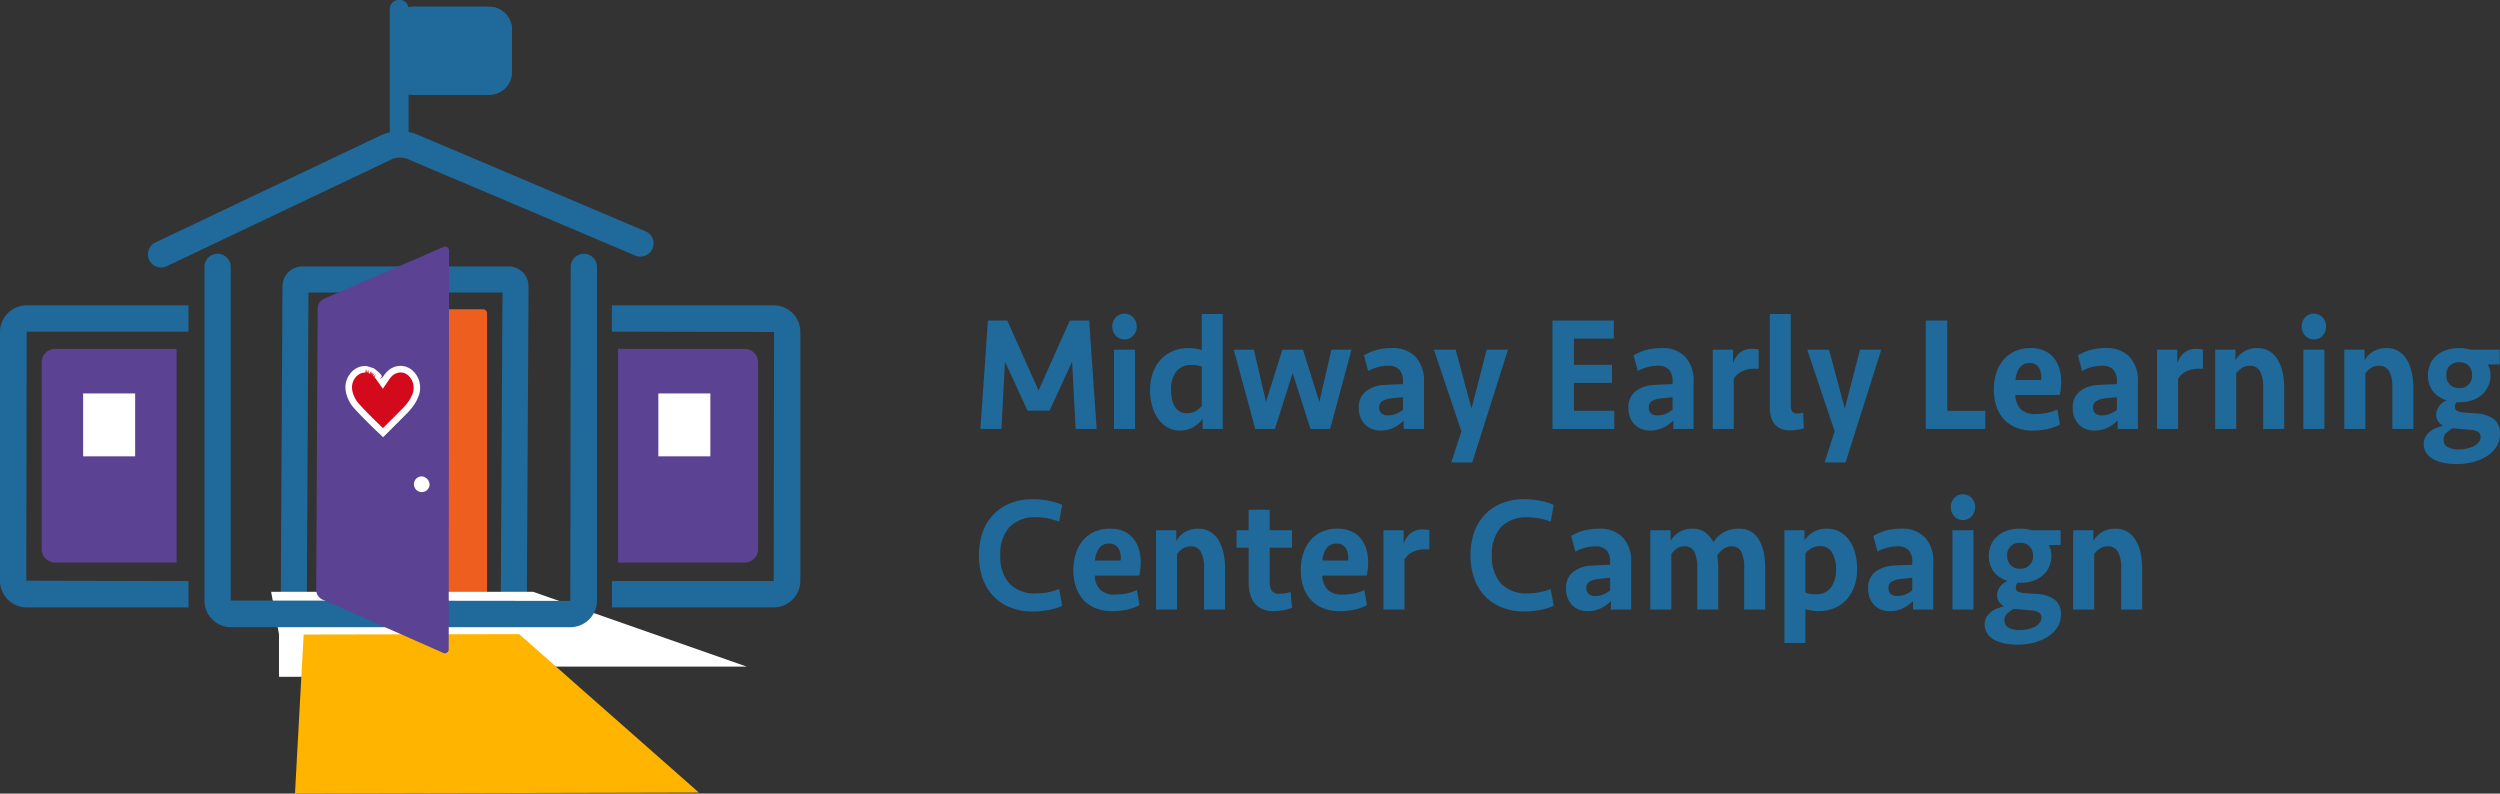 <svg xmlns="http://www.w3.org/2000/svg" xmlns:xlink="http://www.w3.org/1999/xlink" width="434.166" height="137.818" viewBox="0 0 434.166 137.818"><rect x="0" y="0" width="434.166" height="137.818" fill="#333333" stroke="none"/><defs><clipPath id="a"><rect width="139" height="137.818" fill="none"></rect></clipPath><clipPath id="b"><rect width="264.166" height="57.479" fill="none"></rect></clipPath></defs><g transform="translate(-170 -50.647)"><g transform="translate(170 50.647)"><g transform="translate(0 0)" clip-path="url(#a)"><path d="M.708,0H25.551a.708.708,0,0,1,.708.708v49.21a.708.708,0,0,1-.708.708H.707A.707.707,0,0,1,0,49.919V.708A.708.708,0,0,1,.708,0Z" transform="translate(58.323 53.712)" fill="#ee5e1f"></path><path d="M74.258,96.626H38.419a3.443,3.443,0,0,1-3.442-3.463l.307-56.525A3.464,3.464,0,0,1,38.739,33.2h35.84a3.445,3.445,0,0,1,3.442,3.463l-.307,56.525a3.465,3.465,0,0,1-3.456,3.438M39.51,92.1H73.193l.3-54.373H39.8Z" transform="translate(13.771 13.072)" fill="#1f6a9a"></path><rect width="41.143" height="14.521" transform="translate(48.451 103.016)" fill="#fff"></rect><path d="M33.782,73.738l45.484,0,37.122,13H36.2Z" transform="translate(13.301 29.033)" fill="#fff"></path><path d="M38.261,79.088l37.421-.075L106.9,106.53l-70.142.178Z" transform="translate(14.471 31.11)" fill="#ffb400"></path><path d="M28.627,43.468H7.543a2.358,2.358,0,0,0-2.35,2.35V78.237a2.357,2.357,0,0,0,2.35,2.35H28.627" transform="translate(2.045 17.115)" fill="#5b4293"></path><path d="M77.015,43.469H98.993a2.356,2.356,0,0,1,2.348,2.35V78.238a2.356,2.356,0,0,1-2.348,2.35H77.015" transform="translate(30.322 17.115)" fill="#5b4293"></path><path d="M89.018,96.485H30.108a4.638,4.638,0,0,1-4.633-4.633V33.872a2.284,2.284,0,0,1,4.567,0v57.98l58.975.065.066-58.046a2.284,2.284,0,0,1,4.567,0v57.98a4.638,4.638,0,0,1-4.633,4.633" transform="translate(10.03 12.438)" fill="#1f6a9a"></path><path d="M32.737,90.5H4.633A4.638,4.638,0,0,1,0,85.863V42.679a4.638,4.638,0,0,1,4.633-4.633h28.1v4.569H4.633L4.567,85.863l28.17.067Z" transform="translate(0 14.98)" fill="#1f6a9a"></path><path d="M104.348,90.5h-28.1V85.93h28.1l.066-43.251-28.17-.064V38.046h28.1a4.638,4.638,0,0,1,4.633,4.633V85.863a4.638,4.638,0,0,1-4.633,4.634" transform="translate(30.019 14.98)" fill="#1f6a9a"></path><path d="M20.715,40.015a2.285,2.285,0,0,1-.983-4.348L58.965,17.024a8.2,8.2,0,0,1,6.156-.132l39.731,16.842a2.284,2.284,0,0,1-1.784,4.206L63.34,21.1a3.782,3.782,0,0,0-2.413.052L21.695,39.793a2.3,2.3,0,0,1-.98.222" transform="translate(7.256 6.44)" fill="#1f6a9a"></path><path d="M50.2,25.979a1.631,1.631,0,0,1-1.631-1.632V1.632a1.631,1.631,0,1,1,3.261,0V24.347A1.631,1.631,0,0,1,50.2,25.979" transform="translate(19.123 0.001)" fill="#1f6a9a"></path><path d="M1.686,0H16.2A1.685,1.685,0,0,1,17.89,1.685V10.34A1.685,1.685,0,0,1,16.2,12.025H1.686A1.686,1.686,0,0,1,0,10.339V1.686A1.686,1.686,0,0,1,1.686,0Z" transform="translate(69.39 2.801)" fill="#1f6a9a"></path><path d="M65.789,16.128H52.6a3.985,3.985,0,0,1-3.98-3.982V4.821A3.985,3.985,0,0,1,52.6.839H65.789a3.985,3.985,0,0,1,3.98,3.982v7.325a3.985,3.985,0,0,1-3.98,3.982M52.6,4.1a.727.727,0,0,0-.718.718v7.325a.727.727,0,0,0,.718.718H65.789a.727.727,0,0,0,.718-.718V4.821a.727.727,0,0,0-.718-.718Z" transform="translate(19.142 0.331)" fill="#1f6a9a"></path><rect width="9.033" height="10.923" transform="translate(14.439 68.329)" fill="#fff"></rect><rect width="9.033" height="10.923" transform="translate(114.333 68.329)" fill="#fff"></rect><path d="M62.415,100.573a.684.684,0,0,1-1.036.675L40.427,92A1.876,1.876,0,0,1,39.4,90.417l.255-49.037A1.883,1.883,0,0,1,40.7,39.8L61.434,30.82a.688.688,0,0,1,1.036.682Z" transform="translate(15.512 12.101)" fill="#5b4293"></path><path d="M54.826,47.469h0c-.064-.107-.134-.206-.2-.3l-.039-.053q-.1-.134-.217-.255l-.045-.045a2.853,2.853,0,0,0-.245-.226l0,0a2.787,2.787,0,0,0-.261-.187c-.017-.01-.032-.021-.047-.031a2.786,2.786,0,0,0-.269-.144l-.053-.022a2.525,2.525,0,0,0-.291-.107h-.01a2.429,2.429,0,0,0-.3-.064l-.054-.008a2.136,2.136,0,0,0-.3-.021c-.024,0-.047,0-.072,0-.06,0-.12,0-.181.01l-.075.007c-.085.011-.169.024-.254.042a2.684,2.684,0,0,0-1,.449,3.275,3.275,0,0,0-.439.383,4.2,4.2,0,0,0-.4.495c-.046.066-.092.134-.139.2l-.551.808-.484-.683c-.043-.061-.084-.117-.12-.171-.065-.095-.123-.178-.185-.258q-.125-.159-.255-.3c-.029-.032-.06-.057-.089-.086-.059-.059-.116-.118-.176-.171-.035-.031-.072-.057-.109-.086-.054-.045-.109-.091-.164-.13-.04-.029-.081-.052-.123-.077s-.106-.071-.16-.1-.088-.042-.131-.061-.107-.054-.163-.077-.093-.029-.139-.045-.109-.039-.164-.053-.1-.018-.145-.026-.113-.025-.17-.031-.1-.007-.151-.01-.12-.01-.181-.01a2.9,2.9,0,0,0-.46.038,2.837,2.837,0,0,0-1.721,1.158,3.23,3.23,0,0,0-.348.6,3.279,3.279,0,0,0-.263.991,3.543,3.543,0,0,0,0,.7,3.486,3.486,0,0,0,.056.355A5.5,5.5,0,0,0,44.9,52.5c.778.856,1.569,1.653,2.523,2.6.539.537,1.082,1.052,1.654,1.6l.343.326.811-.806c.47-.467.948-.942,1.426-1.42s.956-.959,1.426-1.437a9.9,9.9,0,0,0,1.445-1.771,5.486,5.486,0,0,0,.354-.693,3.558,3.558,0,0,0-.053-3.431" transform="translate(17.108 18.112)" fill="#d20a1b"></path><path d="M49.587,57.985l-.878-.836c-.528-.5-1.03-.983-1.53-1.48-.962-.962-1.76-1.764-2.542-2.627a6.028,6.028,0,0,1-1.508-2.9c-.028-.138-.05-.275-.064-.413a3.985,3.985,0,0,1,0-.815,3.816,3.816,0,0,1,.311-1.165,3.722,3.722,0,0,1,.408-.7,3.377,3.377,0,0,1,2.093-1.384,3.629,3.629,0,0,1,.542-.045l.18.01a2.318,2.318,0,0,1,.236.015L47.938,46c.068.038.131.079.194.12l.772.644c.1.1.191.213.284.33.072.092.135.181.2.282l-.344.5.465-.33.01.013.231-.339a4.674,4.674,0,0,1,.461-.564,3.548,3.548,0,0,1,.52-.452,3.321,3.321,0,0,1,.577-.334,3.488,3.488,0,0,1,.631-.208,3.161,3.161,0,0,1,.314-.05c.163-.015.237-.021.309-.022a3.507,3.507,0,0,1,.454.025,3.445,3.445,0,0,1,.433.089,2.918,2.918,0,0,1,.378.138,3.311,3.311,0,0,1,.386.2,3.787,3.787,0,0,1,.372.262,3.565,3.565,0,0,1,.3.277,4.233,4.233,0,0,1,.3.344,4.873,4.873,0,0,1,.282.408v0a4.13,4.13,0,0,1,.091,3.947,5.94,5.94,0,0,1-.393.768,10.654,10.654,0,0,1-1.523,1.875c-.472.479-.952.962-1.431,1.441ZM46.423,46.762a2.186,2.186,0,0,0-.374.028,2.281,2.281,0,0,0-1.348.932,2.563,2.563,0,0,0-.287.492,2.7,2.7,0,0,0-.217.817,2.906,2.906,0,0,0,0,.583,2.818,2.818,0,0,0,.047.3,4.922,4.922,0,0,0,1.235,2.365c.771.849,1.557,1.639,2.5,2.585.495.491.991.964,1.512,1.461l.072.071,1.844-1.833c.477-.477.953-.956,1.422-1.434A9.35,9.35,0,0,0,54.2,51.46a4.707,4.707,0,0,0,.318-.619,2.993,2.993,0,0,0-.017-2.914h0c-.056-.091-.113-.176-.174-.256a3.179,3.179,0,0,0-.213-.258,2.815,2.815,0,0,0-.236-.219,2.372,2.372,0,0,0-.212-.152,2.206,2.206,0,0,0-.248-.137,2.441,2.441,0,0,0-.263-.1c-.079-.021-.156-.036-.231-.049a1.859,1.859,0,0,0-.277-.022l-.2.007a2.613,2.613,0,0,0-.263.039,2.17,2.17,0,0,0-.41.135,2.074,2.074,0,0,0-.376.219,2.509,2.509,0,0,0-.36.314,3.754,3.754,0,0,0-.35.428l-1.148,1.685L48.458,48.03c-.061-.089-.112-.163-.164-.231-.07-.088-.146-.177-.222-.258l.276-.527-.4.4-.1-.1.27-.512-.406.4.243-.534-.383.433.1-.609L47.4,47l.141-.563-.3.486-.176-.067,0-.6-.174.546-.132-.6-.078.564L46.6,46.2l-.1.564h-.084" transform="translate(16.947 17.951)" fill="#fff"></path><path d="M54.285,60.93a1.363,1.363,0,1,1-1.348-1.569,1.471,1.471,0,0,1,1.348,1.569" transform="translate(20.312 23.372)" fill="#fff"></path><path d="M1.686,0H16.2A1.685,1.685,0,0,1,17.89,1.685V10.34A1.685,1.685,0,0,1,16.2,12.025H1.686A1.686,1.686,0,0,1,0,10.339V1.686A1.686,1.686,0,0,1,1.686,0Z" transform="translate(69.39 2.801)" fill="#1f6a9a"></path><path d="M65.789,16.128H52.6a3.985,3.985,0,0,1-3.98-3.982V4.821A3.985,3.985,0,0,1,52.6.839H65.789a3.985,3.985,0,0,1,3.98,3.982v7.325a3.985,3.985,0,0,1-3.98,3.982M52.6,4.1a.727.727,0,0,0-.718.718v7.325a.727.727,0,0,0,.718.718H65.789a.727.727,0,0,0,.718-.718V4.821a.727.727,0,0,0-.718-.718Z" transform="translate(19.142 0.331)" fill="#1f6a9a"></path></g></g><g transform="translate(340 105.126)"><path d="M15.7.78,10.271,12.932,4.837.78H1.48L.174,19.6H3.825L4.437,7.9l3.916,8.534h3.837L16.1,7.9l.613,11.7h3.648L19.06.78Z" transform="translate(0.091 0.407)" fill="#1f6a9a"></path><g transform="translate(0 0)"><g clip-path="url(#b)"><path d="M15.232,2.232A2.281,2.281,0,0,1,15.819.648,1.957,1.957,0,0,1,17.337,0a2,2,0,0,1,1.532.648,2.256,2.256,0,0,1,.6,1.584,2.268,2.268,0,0,1-.6,1.57,1.973,1.973,0,0,1-1.532.663A1.929,1.929,0,0,1,15.819,3.8a2.292,2.292,0,0,1-.587-1.57m.294,4.013h3.648V20.009H15.526Z" transform="translate(7.939 0.001)" fill="#1f6a9a"></path><path d="M32.165,19.989H28.676V18.208a5.127,5.127,0,0,1-1.638,1.485,4.62,4.62,0,0,1-2.358.58,4.2,4.2,0,0,1-2.064-.523,4.99,4.99,0,0,1-1.625-1.456,7.31,7.31,0,0,1-1.065-2.218,9.709,9.709,0,0,1-.386-2.813,8.672,8.672,0,0,1,.532-3.15,6.609,6.609,0,0,1,1.439-2.289,6.105,6.105,0,0,1,2.118-1.4,7,7,0,0,1,2.6-.479,7.515,7.515,0,0,1,1.264.1,5.85,5.85,0,0,1,1.027.269V.037h3.648Zm-6.232-2.714a2.97,2.97,0,0,0,1.479-.351A4.117,4.117,0,0,0,28.517,16V9.164a4.992,4.992,0,0,0-1.759-.283,3.19,3.19,0,0,0-2.664,1.145,5,5,0,0,0-.905,3.179,7.809,7.809,0,0,0,.16,1.626,3.946,3.946,0,0,0,.493,1.284,2.472,2.472,0,0,0,.852.849,2.357,2.357,0,0,0,1.238.31" transform="translate(10.185 0.02)" fill="#1f6a9a"></path><path d="M43.962,13.178l2.1-9.073h3.49L45.827,17.869H42.416L39.328,8.175l-3.091,9.695H32.828L29.1,4.105h3.49l2.1,9.073,2.849-9.073h3.569Z" transform="translate(15.167 2.141)" fill="#1f6a9a"></path><path d="M51.174,16.494a6.5,6.5,0,0,1-1.731,1.246,5.171,5.171,0,0,1-2.343.508,3.879,3.879,0,0,1-1.546-.3,3.358,3.358,0,0,1-1.173-.818,3.776,3.776,0,0,1-.745-1.229,4.372,4.372,0,0,1-.266-1.555,3.523,3.523,0,0,1,1.2-2.883,5.626,5.626,0,0,1,3.277-1.132c.532-.037,1.083-.065,1.651-.084s1.083-.038,1.546-.056V9.713a2.961,2.961,0,0,0-.613-2.022A2.438,2.438,0,0,0,48.51,7a7.241,7.241,0,0,0-3.516.905l-.718-2.712a8.311,8.311,0,0,1,2.236-.949,10.357,10.357,0,0,1,2.638-.322,5.453,5.453,0,0,1,4.062,1.5,6.067,6.067,0,0,1,1.477,4.437v8.111H51.174Zm-2.743-.875a3.614,3.614,0,0,0,1.438-.284,4.621,4.621,0,0,0,1.173-.7V12.454q-.559.057-1.2.113c-.427.04-.817.085-1.173.141a3.278,3.278,0,0,0-1.278.467,1.216,1.216,0,0,0-.479,1.088,1.236,1.236,0,0,0,.412,1.016,1.677,1.677,0,0,0,1.106.341" transform="translate(22.605 2.044)" fill="#1f6a9a"></path><path d="M54.959,23.691l1.759-5.4L51.948,4.105h3.783l2.744,10.232L61.112,4.105h3.7L58.608,23.691Z" transform="translate(27.076 2.141)" fill="#1f6a9a"></path><path d="M65.483.78H76.138V3.917H69.212v4.55h6.605V11.6H69.212v4.862h7.005V19.6H65.483Z" transform="translate(34.131 0.407)" fill="#1f6a9a"></path><path d="M81.954,16.494a6.5,6.5,0,0,1-1.731,1.246,5.171,5.171,0,0,1-2.343.508,3.879,3.879,0,0,1-1.546-.3,3.358,3.358,0,0,1-1.173-.818,3.776,3.776,0,0,1-.745-1.229,4.372,4.372,0,0,1-.266-1.555,3.523,3.523,0,0,1,1.2-2.883,5.626,5.626,0,0,1,3.277-1.132c.532-.037,1.083-.065,1.651-.084s1.083-.038,1.546-.056V9.713a2.961,2.961,0,0,0-.613-2.022A2.438,2.438,0,0,0,79.29,7a7.241,7.241,0,0,0-3.516.905l-.718-2.712a8.311,8.311,0,0,1,2.236-.949,10.357,10.357,0,0,1,2.638-.322,5.453,5.453,0,0,1,4.062,1.5,6.067,6.067,0,0,1,1.477,4.437v8.111H81.954Zm-2.743-.875a3.614,3.614,0,0,0,1.438-.284,4.621,4.621,0,0,0,1.173-.7V12.454q-.559.057-1.2.113c-.427.04-.817.085-1.173.141a3.278,3.278,0,0,0-1.278.467,1.216,1.216,0,0,0-.479,1.088,1.236,1.236,0,0,0,.412,1.016,1.677,1.677,0,0,0,1.106.341" transform="translate(38.648 2.044)" fill="#1f6a9a"></path><path d="M91.745,7.461h-.613a5.045,5.045,0,0,0-2.264.452,3.524,3.524,0,0,0-1.439,1.3v8.706H83.781V4.153H87.3V6.584A3.874,3.874,0,0,1,88.482,4.69a3.281,3.281,0,0,1,2.171-.678,3.921,3.921,0,0,1,1.092.141Z" transform="translate(43.668 2.092)" fill="#1f6a9a"></path><path d="M93.942,16a1.577,1.577,0,0,0,.254.977,1.032,1.032,0,0,0,.866.322,4.527,4.527,0,0,0,.505-.027,3.663,3.663,0,0,0,.507-.085l.132,2.714a7.43,7.43,0,0,1-1.118.24,8.748,8.748,0,0,1-1.305.1,3.728,3.728,0,0,1-1.651-.326,2.881,2.881,0,0,1-1.079-.876,3.419,3.419,0,0,1-.587-1.243,5.845,5.845,0,0,1-.172-1.427V.037h3.648Z" transform="translate(47.063 0.02)" fill="#1f6a9a"></path><path d="M97.575,23.691l1.759-5.4L94.565,4.105h3.783l2.744,10.232,2.636-10.232h3.7l-6.207,19.586Z" transform="translate(49.289 2.141)" fill="#1f6a9a"></path><path d="M111.829.78V16.465h6.605V19.6H108.1V.78Z" transform="translate(56.344 0.407)" fill="#1f6a9a"></path><path d="M122.266,3.92a5.806,5.806,0,0,1,2.277.423,4.449,4.449,0,0,1,1.664,1.2,5.275,5.275,0,0,1,1.012,1.865,8.035,8.035,0,0,1,.347,2.445A10.43,10.43,0,0,1,127.5,11a7.2,7.2,0,0,1-.2,1.062h-7.7a3.6,3.6,0,0,0,.878,2.41,3.429,3.429,0,0,0,2.636.9,9.9,9.9,0,0,0,2.025-.2,7.366,7.366,0,0,0,1.759-.587l.452,2.627a8.5,8.5,0,0,1-2.184.777,11.751,11.751,0,0,1-2.53.269,7.6,7.6,0,0,1-2.877-.508,5.868,5.868,0,0,1-2.118-1.442,6.277,6.277,0,0,1-1.319-2.247,8.864,8.864,0,0,1-.452-2.9,9.434,9.434,0,0,1,.44-2.954,6.515,6.515,0,0,1,1.264-2.288,5.663,5.663,0,0,1,2.011-1.469,6.544,6.544,0,0,1,2.677-.523m-.211,2.6a1.988,1.988,0,0,0-1.719.834,4.128,4.128,0,0,0-.707,2.105h4.45a3.318,3.318,0,0,0-.374-2.134,1.8,1.8,0,0,0-1.649-.8" transform="translate(60.396 2.044)" fill="#1f6a9a"></path><path d="M132.678,16.494a6.5,6.5,0,0,1-1.731,1.246,5.171,5.171,0,0,1-2.343.508,3.879,3.879,0,0,1-1.546-.3,3.358,3.358,0,0,1-1.173-.818,3.775,3.775,0,0,1-.745-1.229,4.372,4.372,0,0,1-.266-1.555,3.523,3.523,0,0,1,1.2-2.883,5.626,5.626,0,0,1,3.277-1.132c.532-.037,1.083-.065,1.651-.084s1.083-.038,1.546-.056V9.713a2.961,2.961,0,0,0-.613-2.022A2.438,2.438,0,0,0,130.014,7,7.241,7.241,0,0,0,126.5,7.9l-.718-2.712a8.311,8.311,0,0,1,2.236-.949,10.357,10.357,0,0,1,2.638-.322,5.453,5.453,0,0,1,4.062,1.5,6.066,6.066,0,0,1,1.477,4.437v8.111h-3.516Zm-2.743-.875a3.614,3.614,0,0,0,1.438-.284,4.621,4.621,0,0,0,1.173-.7V12.454q-.559.057-1.2.113c-.427.04-.817.085-1.173.141a3.279,3.279,0,0,0-1.278.467,1.216,1.216,0,0,0-.479,1.088,1.236,1.236,0,0,0,.412,1.016,1.677,1.677,0,0,0,1.106.341" transform="translate(65.087 2.044)" fill="#1f6a9a"></path><path d="M142.468,7.461h-.613a5.045,5.045,0,0,0-2.264.452,3.524,3.524,0,0,0-1.439,1.3v8.706H134.5V4.153h3.516V6.584A3.874,3.874,0,0,1,139.2,4.69a3.281,3.281,0,0,1,2.171-.678,3.921,3.921,0,0,1,1.092.141Z" transform="translate(70.106 2.092)" fill="#1f6a9a"></path><path d="M141.14,17.965V4.2h3.516V6.068a4.1,4.1,0,0,1,1.625-1.626,4.535,4.535,0,0,1,2.157-.522,3.934,3.934,0,0,1,2.145.564A4.418,4.418,0,0,1,152.033,6a7.28,7.28,0,0,1,.826,2.2,12.66,12.66,0,0,1,.266,2.615v7.15h-3.649V10.787a5.864,5.864,0,0,0-.545-2.826,1.909,1.909,0,0,0-1.8-.961,2.408,2.408,0,0,0-1.384.4,3.639,3.639,0,0,0-.96.931v9.638Z" transform="translate(73.565 2.044)" fill="#1f6a9a"></path><path d="M151.014,2.232A2.281,2.281,0,0,1,151.6.648,1.955,1.955,0,0,1,153.119,0a2,2,0,0,1,1.532.648,2.255,2.255,0,0,1,.6,1.584,2.266,2.266,0,0,1-.6,1.57,1.973,1.973,0,0,1-1.532.663A1.927,1.927,0,0,1,151.6,3.8a2.292,2.292,0,0,1-.587-1.57m.294,4.013h3.649V20.009h-3.649Z" transform="translate(78.711 0.001)" fill="#1f6a9a"></path><path d="M155.881,17.965V4.2H159.4V6.068a4.092,4.092,0,0,1,1.625-1.626,4.53,4.53,0,0,1,2.157-.522,3.929,3.929,0,0,1,2.143.564A4.408,4.408,0,0,1,166.776,6a7.241,7.241,0,0,1,.825,2.2,12.56,12.56,0,0,1,.268,2.615v7.15h-3.651V10.787a5.847,5.847,0,0,0-.545-2.826,1.907,1.907,0,0,0-1.8-.961,2.413,2.413,0,0,0-1.386.4,3.633,3.633,0,0,0-.958.931v9.638Z" transform="translate(81.248 2.044)" fill="#1f6a9a"></path><path d="M178.136,4.2V6.774h-2.051a3.842,3.842,0,0,1,.453,1.894,4.518,4.518,0,0,1-.373,1.836,4.4,4.4,0,0,1-1.065,1.483,4.858,4.858,0,0,1-1.705.99,6.92,6.92,0,0,1-2.291.353h-.172a1.7,1.7,0,0,1-.281-.027,3.664,3.664,0,0,0-.211.409,1.149,1.149,0,0,0-.081.467.7.7,0,0,0,.4.677,2.91,2.91,0,0,0,1.039.254l2.131.141a6,6,0,0,1,3.129.961,3.057,3.057,0,0,1,1.132,2.658,3.937,3.937,0,0,1-.625,2.2A5.45,5.45,0,0,1,175.9,22.7a8.317,8.317,0,0,1-2.382,1.018,10.834,10.834,0,0,1-2.784.354,12.294,12.294,0,0,1-2.157-.184,6.307,6.307,0,0,1-1.851-.608,3.6,3.6,0,0,1-1.292-1.088,2.7,2.7,0,0,1-.481-1.625,2.488,2.488,0,0,1,.294-1.231,3.129,3.129,0,0,1,.759-.9,4.016,4.016,0,0,1,1.066-.622,10.635,10.635,0,0,1,1.238-.411,2.536,2.536,0,0,1-.879-.777,1.964,1.964,0,0,1-.319-1.144,2.161,2.161,0,0,1,.172-.876,3.01,3.01,0,0,1,.427-.707,2.853,2.853,0,0,1,.573-.535,3.56,3.56,0,0,1,.637-.368,4.527,4.527,0,0,1-2.411-1.625,4.45,4.45,0,0,1-.837-2.7,4.82,4.82,0,0,1,.359-1.88,4.212,4.212,0,0,1,1.051-1.5,5.019,5.019,0,0,1,1.705-1,6.763,6.763,0,0,1,2.317-.367,7.22,7.22,0,0,1,1.025.07,6.211,6.211,0,0,1,.946.211ZM169.96,17.853a6.888,6.888,0,0,0-1.051.762,1.53,1.53,0,0,0-.52,1.215,1.382,1.382,0,0,0,.706,1.285,3.84,3.84,0,0,0,1.93.411,6.726,6.726,0,0,0,1.374-.141,4.99,4.99,0,0,0,1.211-.409,2.748,2.748,0,0,0,.866-.665,1.4,1.4,0,0,0,.333-.933.973.973,0,0,0-.519-.946,3.493,3.493,0,0,0-1.374-.326Zm1.145-6.981a2.1,2.1,0,0,0,2.238-2.233,2.252,2.252,0,0,0-.6-1.654,2.2,2.2,0,0,0-1.638-.607,2.229,2.229,0,0,0-1.638.593,2.247,2.247,0,0,0-.6,1.667,2.169,2.169,0,0,0,.613,1.638,2.237,2.237,0,0,0,1.625.595" transform="translate(85.976 2.044)" fill="#1f6a9a"></path><path d="M9.429,21.175a13.378,13.378,0,0,1,1.358.071q.691.068,1.345.2a11.855,11.855,0,0,1,1.252.307,6.225,6.225,0,0,1,1.079.434l-.532,2.892a11.129,11.129,0,0,0-1.891-.551,10.237,10.237,0,0,0-2.051-.211,6.158,6.158,0,0,0-4.649,1.673,6.86,6.86,0,0,0-1.611,4.939,6.854,6.854,0,0,0,1.611,4.938,6.147,6.147,0,0,0,4.649,1.675,10.237,10.237,0,0,0,2.051-.211,11.27,11.27,0,0,0,1.891-.551l.532,2.89a6.107,6.107,0,0,1-1.079.435,12.652,12.652,0,0,1-1.252.309q-.653.123-1.345.195a13.371,13.371,0,0,1-1.358.07,10.434,10.434,0,0,1-4.049-.735,8.314,8.314,0,0,1-2.956-2.034,8.646,8.646,0,0,1-1.812-3.08,12.744,12.744,0,0,1,0-7.8,8.633,8.633,0,0,1,1.812-3.08A8.337,8.337,0,0,1,5.379,21.91a10.434,10.434,0,0,1,4.049-.735" transform="translate(0 11.038)" fill="#1f6a9a"></path><path d="M17.178,24.538a5.806,5.806,0,0,1,2.277.423,4.449,4.449,0,0,1,1.664,1.2,5.275,5.275,0,0,1,1.012,1.865,8.035,8.035,0,0,1,.347,2.445,10.426,10.426,0,0,1-.065,1.144,7.207,7.207,0,0,1-.2,1.062h-7.7a3.613,3.613,0,0,0,.879,2.41,3.429,3.429,0,0,0,2.636.9,9.9,9.9,0,0,0,2.025-.2,7.39,7.39,0,0,0,1.759-.587l.452,2.627a8.5,8.5,0,0,1-2.184.777,11.75,11.75,0,0,1-2.53.269,7.59,7.59,0,0,1-2.877-.508,5.855,5.855,0,0,1-2.118-1.442,6.255,6.255,0,0,1-1.319-2.247,8.864,8.864,0,0,1-.452-2.9,9.434,9.434,0,0,1,.44-2.954,6.515,6.515,0,0,1,1.264-2.288A5.649,5.649,0,0,1,14.5,25.061a6.544,6.544,0,0,1,2.677-.523m-.213,2.6a1.987,1.987,0,0,0-1.717.834,4.128,4.128,0,0,0-.707,2.105h4.45a3.328,3.328,0,0,0-.374-2.134,1.8,1.8,0,0,0-1.651-.8" transform="translate(5.622 12.79)" fill="#1f6a9a"></path><path d="M20.223,38.584V24.82h3.516v1.867a4.1,4.1,0,0,1,1.625-1.626,4.535,4.535,0,0,1,2.157-.522,3.934,3.934,0,0,1,2.145.564,4.418,4.418,0,0,1,1.451,1.512,7.282,7.282,0,0,1,.826,2.2,12.662,12.662,0,0,1,.266,2.615v7.15H28.559V31.406a5.865,5.865,0,0,0-.545-2.826,1.909,1.909,0,0,0-1.8-.961,2.409,2.409,0,0,0-1.384.4,3.639,3.639,0,0,0-.96.931v9.638Z" transform="translate(10.541 12.791)" fill="#1f6a9a"></path><path d="M29.415,25.944h2.1V22.383h3.649v3.561h3.888v3.024H35.168v5.907A2.983,2.983,0,0,0,35.5,36.4a1.4,1.4,0,0,0,1.319.564,6.156,6.156,0,0,0,1.97-.31l.266,2.741a7.011,7.011,0,0,1-1.465.424,9.289,9.289,0,0,1-1.757.169,4.653,4.653,0,0,1-1.985-.382,3.545,3.545,0,0,1-1.331-1.059,4.438,4.438,0,0,1-.759-1.584,7.691,7.691,0,0,1-.24-1.978V28.968h-2.1Z" transform="translate(15.332 11.667)" fill="#1f6a9a"></path><path d="M43.143,24.538a5.806,5.806,0,0,1,2.277.423,4.449,4.449,0,0,1,1.664,1.2A5.275,5.275,0,0,1,48.1,28.028a8.035,8.035,0,0,1,.347,2.445,10.426,10.426,0,0,1-.065,1.144,7.208,7.208,0,0,1-.2,1.062h-7.7a3.613,3.613,0,0,0,.879,2.41,3.429,3.429,0,0,0,2.636.9,9.9,9.9,0,0,0,2.025-.2,7.39,7.39,0,0,0,1.759-.587l.452,2.627a8.5,8.5,0,0,1-2.184.777,11.75,11.75,0,0,1-2.53.269,7.59,7.59,0,0,1-2.877-.508,5.855,5.855,0,0,1-2.118-1.442A6.255,6.255,0,0,1,37.2,34.669a8.864,8.864,0,0,1-.452-2.9,9.434,9.434,0,0,1,.44-2.954,6.514,6.514,0,0,1,1.264-2.288,5.649,5.649,0,0,1,2.011-1.469,6.544,6.544,0,0,1,2.677-.523m-.213,2.6a1.987,1.987,0,0,0-1.717.834,4.128,4.128,0,0,0-.707,2.105h4.45a3.328,3.328,0,0,0-.374-2.134,1.8,1.8,0,0,0-1.651-.8" transform="translate(19.155 12.79)" fill="#1f6a9a"></path><path d="M54.152,28.08h-.613a5.045,5.045,0,0,0-2.264.452,3.524,3.524,0,0,0-1.439,1.3v8.706H46.188V24.772H49.7V27.2a3.874,3.874,0,0,1,1.185-1.894,3.281,3.281,0,0,1,2.171-.678,3.921,3.921,0,0,1,1.092.141Z" transform="translate(24.074 12.839)" fill="#1f6a9a"></path><path d="M65.545,21.175a13.378,13.378,0,0,1,1.358.071q.691.068,1.345.2a11.856,11.856,0,0,1,1.252.307,6.225,6.225,0,0,1,1.079.434l-.532,2.892a11.129,11.129,0,0,0-1.891-.551,10.238,10.238,0,0,0-2.051-.211,6.158,6.158,0,0,0-4.649,1.673,6.86,6.86,0,0,0-1.611,4.939,6.854,6.854,0,0,0,1.611,4.938A6.147,6.147,0,0,0,66.1,37.539a10.238,10.238,0,0,0,2.051-.211,11.27,11.27,0,0,0,1.891-.551l.532,2.89A6.107,6.107,0,0,1,69.5,40.1a12.652,12.652,0,0,1-1.252.309q-.653.123-1.345.195a13.371,13.371,0,0,1-1.358.07,10.434,10.434,0,0,1-4.049-.735,8.314,8.314,0,0,1-2.956-2.034,8.646,8.646,0,0,1-1.812-3.08,12.744,12.744,0,0,1,0-7.8,8.633,8.633,0,0,1,1.812-3.08A8.337,8.337,0,0,1,61.5,21.91a10.434,10.434,0,0,1,4.049-.735" transform="translate(29.249 11.038)" fill="#1f6a9a"></path><path d="M74.828,37.113A6.5,6.5,0,0,1,73.1,38.359a5.171,5.171,0,0,1-2.343.508,3.879,3.879,0,0,1-1.546-.3,3.358,3.358,0,0,1-1.173-.818,3.775,3.775,0,0,1-.745-1.229,4.372,4.372,0,0,1-.266-1.555,3.523,3.523,0,0,1,1.2-2.883A5.626,5.626,0,0,1,71.5,30.952c.532-.037,1.083-.065,1.651-.084s1.083-.038,1.546-.056v-.481a2.961,2.961,0,0,0-.613-2.022,2.438,2.438,0,0,0-1.918-.692,7.241,7.241,0,0,0-3.516.905l-.718-2.712a8.311,8.311,0,0,1,2.236-.949,10.358,10.358,0,0,1,2.638-.322,5.453,5.453,0,0,1,4.062,1.5,6.067,6.067,0,0,1,1.477,4.437v8.111H74.828Zm-2.743-.875a3.614,3.614,0,0,0,1.438-.284,4.621,4.621,0,0,0,1.173-.7V33.073q-.559.057-1.2.113c-.427.04-.817.085-1.173.141a3.278,3.278,0,0,0-1.278.467,1.216,1.216,0,0,0-.479,1.088,1.236,1.236,0,0,0,.412,1.016,1.677,1.677,0,0,0,1.106.341" transform="translate(34.934 12.791)" fill="#1f6a9a"></path><path d="M90.744,27.618a2.263,2.263,0,0,0-1.479.51,4.807,4.807,0,0,0-1,1.074q.08.509.132,1.088t.053,1.145v7.15H84.8V31.406A6.221,6.221,0,0,0,84.3,28.55a1.786,1.786,0,0,0-1.705-.933,2.264,2.264,0,0,0-1.371.4,3.9,3.9,0,0,0-.92.931v9.638H76.654V24.82H80.17v1.867a4.1,4.1,0,0,1,1.625-1.626,4.53,4.53,0,0,1,2.157-.522,3.673,3.673,0,0,1,2.238.648A4.716,4.716,0,0,1,87.6,26.912a5.234,5.234,0,0,1,1.97-1.838,5.489,5.489,0,0,1,2.451-.535,4.025,4.025,0,0,1,2.118.522,4.065,4.065,0,0,1,1.413,1.454,7.151,7.151,0,0,1,.8,2.192,13.926,13.926,0,0,1,.253,2.728v7.15H92.954V31.406a6.224,6.224,0,0,0-.505-2.855,1.786,1.786,0,0,0-1.705-.933" transform="translate(39.953 12.791)" fill="#1f6a9a"></path><path d="M91.956,24.82h3.49v1.752a4.82,4.82,0,0,1,1.6-1.483,4.622,4.622,0,0,1,2.343-.551,4.472,4.472,0,0,1,2.131.508,4.852,4.852,0,0,1,1.638,1.427,6.929,6.929,0,0,1,1.053,2.2,10.322,10.322,0,0,1,.373,2.869,8.666,8.666,0,0,1-.532,3.15,6.781,6.781,0,0,1-1.439,2.3,5.834,5.834,0,0,1-2.118,1.4,7.185,7.185,0,0,1-2.6.467,7.3,7.3,0,0,1-1.279-.1,8.139,8.139,0,0,1-1.012-.239v5.878H91.956Zm6.207,2.741a2.891,2.891,0,0,0-1.532.4,3.7,3.7,0,0,0-1.025.875v6.81a3.5,3.5,0,0,0,.8.213,6.219,6.219,0,0,0,.96.07,3.086,3.086,0,0,0,2.717-1.215,5.346,5.346,0,0,0,.852-3.135,5.551,5.551,0,0,0-.678-2.869,2.265,2.265,0,0,0-2.092-1.145" transform="translate(47.929 12.791)" fill="#1f6a9a"></path><path d="M109.32,37.113a6.5,6.5,0,0,1-1.731,1.246,5.171,5.171,0,0,1-2.343.508,3.879,3.879,0,0,1-1.546-.3,3.358,3.358,0,0,1-1.173-.818,3.776,3.776,0,0,1-.745-1.229,4.372,4.372,0,0,1-.266-1.555,3.523,3.523,0,0,1,1.2-2.883,5.626,5.626,0,0,1,3.277-1.132c.532-.037,1.083-.065,1.651-.084s1.083-.038,1.546-.056v-.481a2.961,2.961,0,0,0-.613-2.022,2.438,2.438,0,0,0-1.918-.692,7.241,7.241,0,0,0-3.516.905l-.718-2.712a8.311,8.311,0,0,1,2.236-.949,10.358,10.358,0,0,1,2.638-.322,5.453,5.453,0,0,1,4.062,1.5,6.067,6.067,0,0,1,1.477,4.437v8.111H109.32Zm-2.743-.875a3.614,3.614,0,0,0,1.438-.284,4.621,4.621,0,0,0,1.173-.7V33.073q-.559.057-1.2.113c-.427.04-.817.085-1.173.141a3.278,3.278,0,0,0-1.278.467,1.216,1.216,0,0,0-.479,1.088,1.236,1.236,0,0,0,.412,1.016,1.677,1.677,0,0,0,1.106.341" transform="translate(52.912 12.791)" fill="#1f6a9a"></path><path d="M110.954,22.853a2.281,2.281,0,0,1,.586-1.585,1.953,1.953,0,0,1,1.518-.65,2,2,0,0,1,1.532.65,2.37,2.37,0,0,1,0,3.15,1.968,1.968,0,0,1-1.532.666,1.927,1.927,0,0,1-1.518-.666,2.282,2.282,0,0,1-.586-1.565m.292,4.011h3.648V40.628h-3.648Z" transform="translate(57.831 10.747)" fill="#1f6a9a"></path><path d="M128.008,24.82v2.572h-2.052a3.842,3.842,0,0,1,.453,1.894,4.518,4.518,0,0,1-.373,1.836,4.387,4.387,0,0,1-1.066,1.483,4.838,4.838,0,0,1-1.7.99,6.92,6.92,0,0,1-2.291.353H120.8a1.662,1.662,0,0,1-.278-.027,3.244,3.244,0,0,0-.213.409,1.149,1.149,0,0,0-.081.467.693.693,0,0,0,.4.677,2.919,2.919,0,0,0,1.041.254l2.13.141a6.012,6.012,0,0,1,3.131.961,3.06,3.06,0,0,1,1.132,2.658,3.95,3.95,0,0,1-.627,2.2,5.462,5.462,0,0,1-1.664,1.625,8.337,8.337,0,0,1-2.385,1.018,10.823,10.823,0,0,1-2.782.354,12.294,12.294,0,0,1-2.157-.184,6.292,6.292,0,0,1-1.851-.608,3.614,3.614,0,0,1-1.292-1.088,2.7,2.7,0,0,1-.479-1.625,2.488,2.488,0,0,1,.292-1.231,3.154,3.154,0,0,1,.759-.9,3.993,3.993,0,0,1,1.066-.622,10.542,10.542,0,0,1,1.238-.411,2.537,2.537,0,0,1-.879-.777,1.975,1.975,0,0,1-.319-1.144,2.16,2.16,0,0,1,.173-.876,3,3,0,0,1,.426-.707,2.845,2.845,0,0,1,.572-.535,3.625,3.625,0,0,1,.639-.368,4.512,4.512,0,0,1-2.41-1.625,4.443,4.443,0,0,1-.84-2.7,4.821,4.821,0,0,1,.361-1.88,4.212,4.212,0,0,1,1.051-1.5,5.033,5.033,0,0,1,1.705-1,6.763,6.763,0,0,1,2.317-.367,7.22,7.22,0,0,1,1.025.07,6.253,6.253,0,0,1,.946.211ZM119.83,38.472a6.886,6.886,0,0,0-1.051.762,1.529,1.529,0,0,0-.52,1.215,1.382,1.382,0,0,0,.706,1.285,3.846,3.846,0,0,0,1.932.411A6.7,6.7,0,0,0,122.267,42a4.957,4.957,0,0,0,1.212-.409,2.747,2.747,0,0,0,.866-.665,1.4,1.4,0,0,0,.333-.933.972.972,0,0,0-.52-.946,3.477,3.477,0,0,0-1.371-.326Zm1.145-6.981a2.1,2.1,0,0,0,2.238-2.233,2.259,2.259,0,0,0-.6-1.654A2.2,2.2,0,0,0,120.976,27a2.066,2.066,0,0,0-2.238,2.261,2.175,2.175,0,0,0,.613,1.638,2.237,2.237,0,0,0,1.625.595" transform="translate(59.848 12.791)" fill="#1f6a9a"></path><path d="M124.926,38.584V24.82h3.516v1.867a4.1,4.1,0,0,1,1.625-1.626,4.535,4.535,0,0,1,2.157-.522,3.934,3.934,0,0,1,2.145.564,4.419,4.419,0,0,1,1.451,1.512,7.283,7.283,0,0,1,.826,2.2,12.664,12.664,0,0,1,.266,2.615v7.15h-3.649V31.406a5.865,5.865,0,0,0-.545-2.826,1.91,1.91,0,0,0-1.8-.961,2.409,2.409,0,0,0-1.384.4,3.64,3.64,0,0,0-.96.931v9.638Z" transform="translate(65.114 12.791)" fill="#1f6a9a"></path></g></g></g></g></svg>